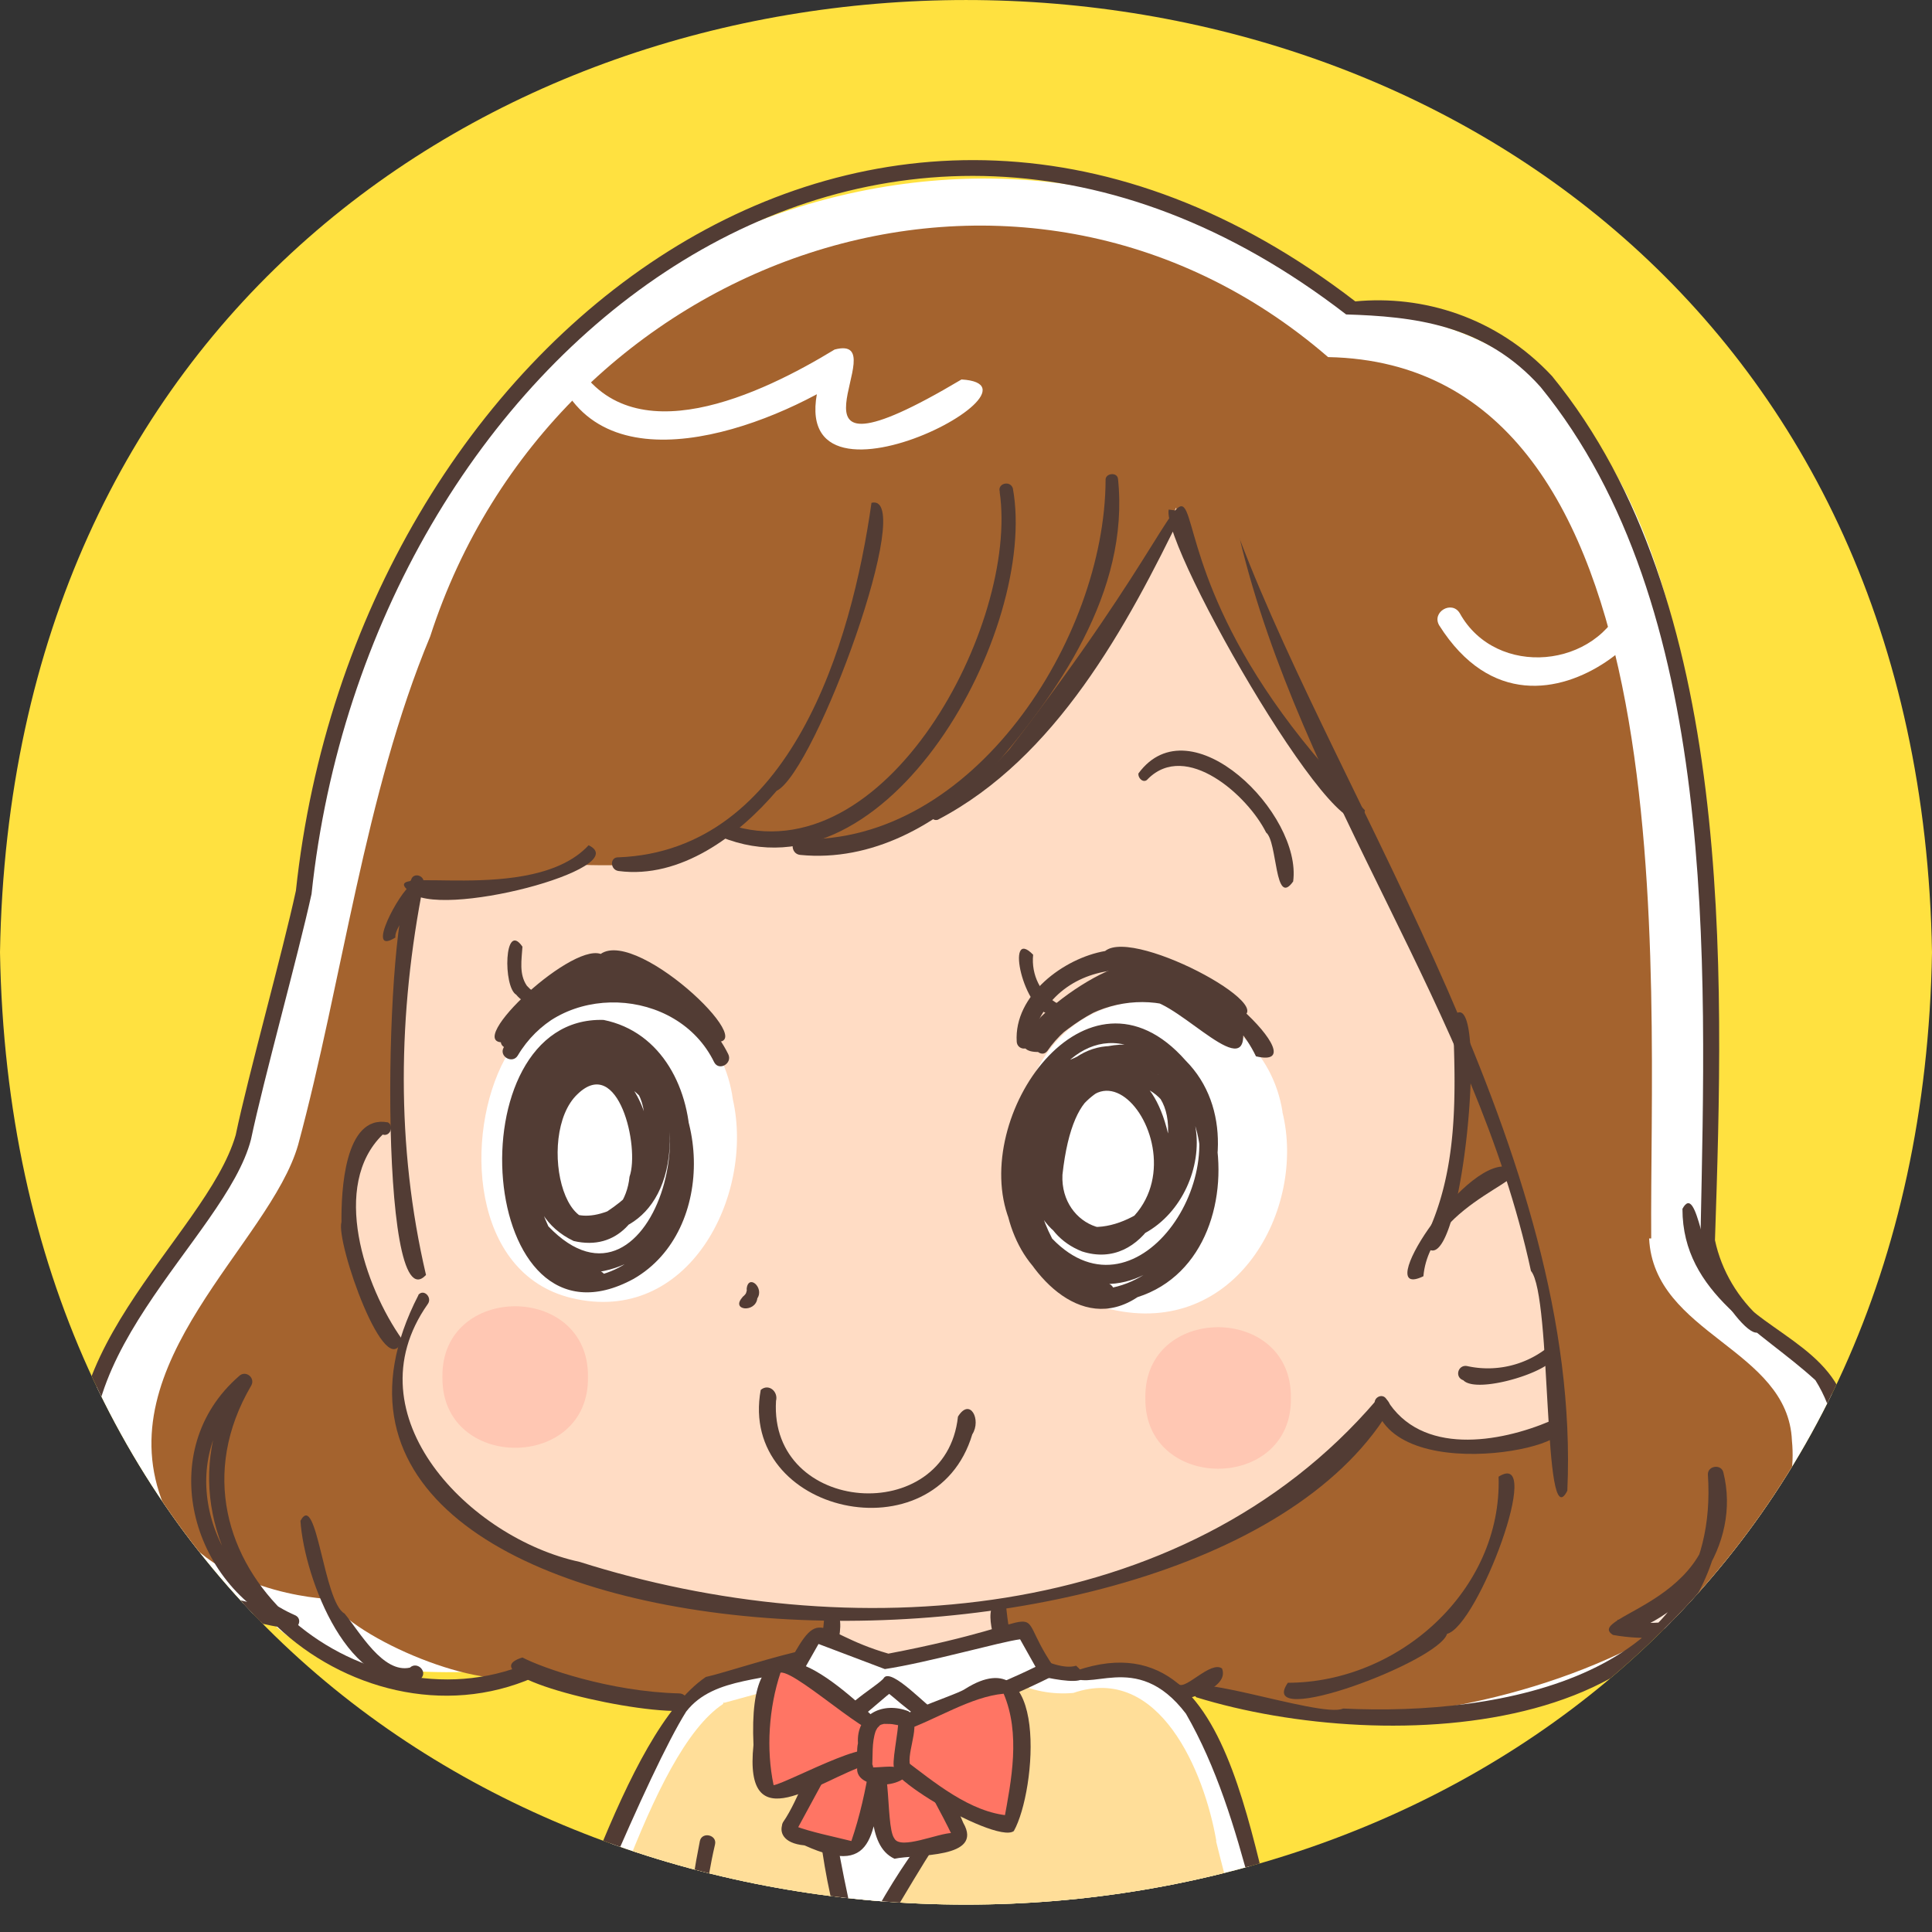 <svg id="_レイヤー_2" data-name="レイヤー 2" xmlns="http://www.w3.org/2000/svg" viewBox="0 0 120 120"><rect x="0" y="0" width="120" height="120" fill="#333333" stroke="none"/><defs><clipPath id="clippath"><path d="M0 59.15c1.35 78.87 118.66 78.86 120 0-1.35-78.87-118.66-78.86-120 0Z" style="fill:#ffe140;stroke-width:0"/></clipPath><style>.cls-11,.cls-3,.cls-4,.cls-5,.cls-6{stroke-width:0}.cls-3{fill:#523c34}.cls-4{fill:#a4632e}.cls-5{fill:#ff7564}.cls-6{fill:#fff}.cls-11{fill:#ffdcc4}</style></defs><g id="_レイアウト" data-name="レイアウト"><path d="M0 59.15c1.35 78.87 118.66 78.86 120 0-1.35-78.87-118.66-78.86-120 0Z" style="fill:#ffe140"/><g style="clip-path:url(#clippath)"><path class="cls-6" d="M14.95 71.09c3.18-10.73 4.36-23.43 9.03-33.65C32.26 13 63.87 2.4 84.07 19.4c24.86.61 22.14 38.71 22.23 56.59h-.14c-.84 6.66 8 7.02 8.27 12.95 1 7.02-5.25 10.55-11.08 12.21-9.22 8.42-27.73 5.9-36.67.24 0 0-8.44 5.33-19.7-.18-3.62.68-24.85 6.07-30.41-.8-21.42-4.05-7.8-19.41-1.62-29.33Z"/><path class="cls-4" d="M10.17 93.5c2.47 5.52 10.21 5.81 10.21 5.81 1.73 2.56 9.57 5.79 12.3 4.72-.15 1.19 36.46 4.81 41.62.6 9.49 5.9 38.32-1.93 37-15.15-.24-5.73-8.58-6.58-8.87-12.56h.13c-.11-16.16 2.54-54.3-20.07-54.74-19.22-16.62-48.1-6.4-55.77 17.35-4.08 9.79-5.45 21.4-8.2 31.57-1.75 6.15-11.97 13.57-8.34 22.41Z"/><path class="cls-6" d="M76.98 113.44c-.8-4.6-3.93-11.41-9.53-9.52-1.76.37-3.33-.8-5-.73.05.07.1.13.14.2l-11.52.09c.3-.32.6-.65.88-.98-2.58.69-5.16 1.38-7.74 2.06-.02 0-.04-.01-.06-.02l-.03.1c-4.87 3.06-8.62 17.4-12 24.6h7.56l3.25-7.67c-.35 4.1-.36 7.67-.36 7.67H67.6c.15.18.38-3.54.76-6.05.73 2.01 1.44 4.03 2.13 6.05h11.22c-1.53-5.09-3.4-10.66-4.71-15.81Z"/><path d="M75.55 114.36c-.74-4.33-3.55-11.04-8.88-9.21-1.31.12-2.65-.13-3.82-.75l-.84.04.13.19-10.74.09c.28-.31.56-.63.82-.95-2.4.67-4.81 1.33-7.22 1.99-.02 0-.04-.01-.06-.02l-.03.1c-4.58 3.02-8.02 16.84-11.18 23.81h7.04l3.03-7.42c-.33 3.97-.34 7.42-.34 7.42h23.32c.14.18.35-3.43.71-5.86.68 1.94 1.34 3.9 1.98 5.86h10.45c-1.43-4.92-3.17-10.31-4.39-15.3Z" style="fill:#ffde99;stroke-width:0"/><path class="cls-4" d="M46.01 99.78c2.67.39 5.35.61 8.04.64.06.92-.15 1.7-.74 2.41-.96-.95-2.55-.88-3.81-.66l-.03.04c-1.06-.91-2.22-1.7-3.46-2.34v-.07Z"/><path class="cls-3" d="M39.67 129.73c-.34-.28-8.7.7-8.01-.65 3.33-7.08 7.05-21.42 12.18-24.92 2.2-.48 12.92-4.33 6.45.41 3.86 1.04 8.12.56 11.67-1.33.87-1.64 3.36.68 4.88.22 2.04 1.84-3.21.48-3.85.18-1.41 3-20.06 3.1-12.66-.22-2.52 1.07-5.96.63-7.71 2.89-2.32 3.69-7.46 16.16-9.83 22.45h6.55l3.05-6.6c.25-.57 1.14-.16.87.4-.15.08-3.24 7.68-3.62 7.16Z"/><path class="cls-6" d="M34.42 22.75c2.69 7.86 13.34 3.86 18.34.53l-1.24-1.24c-5.19 12.05 14.68 1.9 8.2 1.53-12.69 7.55-3.78-2.94-7.88-1.86-4.48 2.73-12.71 6.72-16.14.68-.34-.51-1.38-.39-1.29.35Zm54.97 16.09c6.36 10.05 17.4-3.46 11.5-1.56-1.64 4.27-7.97 4.87-10.22.81-.49-.82-1.76-.08-1.28.75Z"/><path d="M114.43 88.94c-.28-5.94-9.06-6.74-9.4-12.95h.14c-.02-16.87 2.44-56.18-21.28-56.43-20.14-17.03-50.93-6.78-59.12 17.88-3.87 8.48-4.57 17.84-7.89 26.5h-.61c3.59 1.96 4.67 6.97 4.68 10.79l.74.03c.19-1.39.38-4.67 2.19-4.68l.77-.04c-.28-5.04.14-10.11 1.23-15.04 3.2.8 6.7.31 9.57-1.31 3.29.13 6.85.17 9.53-2.12 1.44.84 3.24.91 4.86.52l.13.55c2.94.24 5.89-.82 8.3-2.53l.21.3c6.88-4.09 11.19-11.81 14.55-18.88a44.187 44.187 0 0 0 10.55 18.28c6.07 12.2 12.89 24.98 13.32 38.88-3.45 1.9-10.33 1.26-11.01-1.35-6.71 8.08-16.95 11.74-27.07 13.13-.25.8 1.36 1.73 1.87 2.39 5.75-1.1 13.19 2.17 19.1 3.42 8.23.98 17.5.1 24.34-4.95 5.61-1.71 10.98-5.93 10.29-12.38Z" style="stroke-width:0;fill:none"/><path class="cls-11" d="M93.92 72.87c-1.73.44-3.3 1.51-4.39 2.94 6.37-17.21-12.74-28.9-16.48-44.28-3.36 7.06-7.68 14.78-14.55 18.88l-.21-.3c-2.42 1.7-5.37 2.77-8.3 2.53l-.13-.55c-1.63.39-3.43.33-4.86-.52-2.69 2.29-6.25 2.26-9.53 2.12C32.6 55.31 29.1 55.8 25.9 55c-1.09 4.93-1.51 10-1.23 15.04l-.77.04c-4.19 2.37-1.78 10.11.69 13.37l.3.08c-1.75 16.63 23.74 17.17 35.35 16.58 9.69-1.05 19.29-5.28 25.68-12.78 3.12 3.63 7.22 2.73 11.01 1.35-.19-5.29-1.33-10.65-2.99-15.81Z"/><path d="M106.57 91.58c.52 1.96.08 4.04-1 5.76.7-1.84 1.05-3.8 1-5.76Zm-1 5.76c-.51 1.35-1.21 2.64-2.09 3.81-1.05.1-2.11.08-3.15-.08 2.22-.46 4.1-1.9 5.24-3.73ZM89.3 89.7c-.39-.09-.77-.22-1.13-.39.42.02.81.16 1.13.39Z" style="fill:#ffebde;stroke-width:0"/><path class="cls-4" d="M90.72 64.52c1.18 2.7 2.27 5.49 3.19 8.35-1.73.44-3.3 1.51-4.39 2.94 1.49-3.57 1.3-7.5 1.2-11.29Z"/><path d="M27.48 85.53c-.08 5.86 9.13 5.86 9.04 0 .08-5.86-9.13-5.86-9.04 0Zm43.66 1.3c-.08 5.86 9.13 5.86 9.04 0 .08-5.86-9.13-5.86-9.04 0Z" style="fill:#ffc7b3;stroke-width:0"/><path class="cls-3" d="M54.13 31.23c-1.24 8.78-5.03 21.6-15.71 22.02-.56-.03-.53.78 0 .85 3.85.51 7.46-2.21 9.82-4.98 2.42-1.2 8.75-18.58 5.89-17.89Z"/><path class="cls-3" d="M62.09 30.55c1.2 8.19-7.07 23.92-16.86 20.65-.52-.24-.97.48-.46.78 10.41 4.25 19.73-12.91 18.14-21.65-.17-.52-.98-.3-.81.22ZM36.56 52.5c-3.52 3.81-13.33 1.08-11.16 2.85 1.72 1.85 14.1-1.44 11.16-2.85Z"/><path class="cls-3" d="M25.55 54.96c-.71.37-2.93 4.49-.99 3.27-.15-.88 2.86-3.65.99-3.27Zm43.12-25.13c-.04 9.82-8.22 22.61-18.97 22.29-.63-.06-.62.92 0 .98 4.43.44 8.57-1.86 11.58-4.95 4.42-5.02 8.9-11.41 8.16-18.42-.06-.43-.81-.34-.77.1ZM77 33.45c3.83 16.01 14.61 29.35 18.09 45.49 1.32 1.55.72 16.71 2.26 13.65.94-20.85-13.96-42.32-20.36-59.14ZM6.51 89.26c-1.75 7.22 5.42 11.04 11.5 11.91.48.11.82-.58.35-.83-5.56-2.41-7.72-10.01-2.83-14.2l-.76-.58c-6.78 11.49 7.19 23.58 18.4 18.62.49-.21.14-1.06-.37-.87-10.45 4.39-23.56-6.41-17.19-17.26.26-.48-.36-.97-.76-.58-5.3 4.6-3.05 13 3.06 15.66l.35-.83c-5.59-.83-12.55-4.04-10.98-10.83.09-.49-.67-.71-.76-.21Z"/><path class="cls-3" d="M104.5 75.09c0 5.29 4.91 7.56 8.26 10.64 4.68 7.51-4.45 16.54-12.3 14.87v.95c4.41-.97 7.71-5.61 6.58-10.1-.13-.53-.97-.42-.96.13.84 12.55-12.84 15.02-22.66 14.54-1.36.66-11.22-2.92-9.12-.7 11.81 3.65 33.31 2.79 32.75-13.84l-.96.13c1.81 7.73-7.85 8.64-5.9 9.84 7.83 1.4 16.1-5.45 14.59-13.63-.75-4.3-5.62-5.21-7.86-8.47-1.11-.54-1.46-6.19-2.43-4.35Z"/><path class="cls-3" d="M73.21 105.59c-.64 0-.64-.99 0-.98.43.37 1.98-1.47 2.69-.98.51 1.27-2.41 2-2.69 1.96Zm19.87-13.88c.23 7.07-6.21 12.8-13.09 12.81-2.04 2.95 9.37-1.3 9.89-3.04 1.91-.47 6.08-11.58 3.2-9.76Zm-75.95 9.07c-.39 0-8.7-.38-11.5-6.39-4.07-9.65 7.18-17.53 9.01-23.89.77-3.69 2.91-11.34 3.74-15.18 3.65-34.21 36.08-59.48 65.8-36.6 4.15-.4 8.77.94 12.22 4.64 11.37 13.91 10.69 36.72 10.12 53.67.4 1.89 1.44 3.64 2.93 4.95.09 3.24-4.92-4.41-3.82-5.57.33-16.61 1.14-38.78-9.94-52.37-3.51-3.94-7.98-4.38-12.08-4.51-29.17-22.5-60.72 2.51-64.26 36-.85 3.88-2.97 11.48-3.76 15.24-1.57 6.14-12.84 14.06-9.07 23.21 2.53 6.41 13.27 5.05 10.61 6.8Z"/><path class="cls-3" d="M58.28 50.9c7.3-3.83 11.7-11.94 15.18-19.14l-.87-.11C72.11 34 84.04 54.69 84.78 50.33c-19.28-19.59-2.91-28.61-22.09-3.78-1.33 1.43-2.75 2.9-4.63 3.58-.48.17-.28.95.21.78ZM18.66 94.45c.24 3.62 3.07 11.03 7.48 9.81.45-.43-.23-1.1-.68-.68-1.68.37-3.11-2.21-4.06-3.36-1.3-.7-1.72-7.65-2.73-5.77Z"/><path class="cls-3" d="M71.29 48.39c2.38-2.4 6.21 1.02 7.35 3.32.72.57.51 4.69 1.68 3.04.57-4.19-6.37-11.13-9.61-6.71-.04.3.34.66.59.34Z"/><path class="cls-6" d="M45.52 68.29c1.35 5.99-2.77 14.09-10.03 12.33-6.27-1.52-6.66-10.17-4.13-14.85 3.38-6.99 13.14-4.97 14.16 2.52Zm34.13.77c1.5 6.01-2.86 14.08-10.67 12.26-6.75-1.57-7.25-10.23-4.56-14.9 3.57-6.93 14.03-4.94 15.24 2.64Z"/><path class="cls-3" d="M46.39 80.09v.05-.1c0 .06 0 .11-.01.17v-.1c0 .08-.02.15-.05.23l.04-.09c-.03.07-.07.14-.12.2l.06-.08c-.06.08-.14.15-.22.21l.08-.06s-.08.06-.11.09l.08-.06c-.81.85.79 1.02.9.09.45-.67-.59-1.57-.67-.54ZM31.79 64.9c2.4-4.43 9.26-4.7 11.95-.42l.79-.61c-3.48-4.08-10.59-3.53-13.24 1.18-.33.56.54 1.06.87.51 2.6-4.61 9.9-4.31 12.2.42.3.57 1.16.07.87-.51-2.66-5.39-10.98-5.68-13.94-.42l.87.51c2.49-4.19 8.48-4.53 11.67-.98 3.46-.03-4.49-5.24-6.18-4.21-2.72.1-5.3 1.69-6.5 4.15-.21.44.41.81.66.38Zm33.24.41c2.57-3.77 8.45-4.25 11.18-.41l.66-.86c-4.6-3.9-8.77-3.93-13.12.48l.92.71c2.75-5.65 10.72-5.08 13.34.38 4.04.96-4.12-6.88-6.85-5.64-2.12-1.11-10.42 5.5-6.58 5.37 1.8-1.53 3.87-3.31 6.39-3.18 1.62-.59 6.27 5.02 6.25 2.14-3.03-4.46-10.24-4.3-12.89.46-.24.42.38.94.7.54Z"/><path class="cls-3" d="M68.61 79.7c-8-.83-6.06-14.51 1.94-13.67 6.75 2.42 4.46 14.01-2.73 14.09-9.06-2.9-2.17-22.2 5.45-12.75 3.97 4.96-2.54 15.16-7.92 9.56C60.14 66.86 77 62.09 71.4 74.58c-1.55 3.15-5.56 1.67-5.41-1.61 1.32-12.08 10.11.09 2.83 3.76-5.33.1-3.43-8.92.76-9.4 3.21-.23 4.4 3.7 3.09 6.1-1.19 2.18-5.52 4.26-7.07 1.34-1.79-2.92.51-9.59 4.42-8.49.61.45 1.19-.57.59-1.01-7.18-2.68-10.03 13.61-1.43 11.94 5.66-.68 7.48-9.78 1.23-11-5.44-.64-8.65 9.38-3.2 11.52 3.87 1.24 6.09-3.73 5.43-6.92-1.83-8.89-9.52-2.09-7.51 3.92 2.93 6.89 10.24-.41 8.49-5.49-4.21-9.58-14.28 2.9-8.91 8.78 7.07 6.36 14.64-6.42 8.93-12.15-6.13-6.96-13.43 3.49-10.96 9.88 1.01 3.24 4.39 7.2 7.97 4.82 8.57-2.73 5.49-19.61-3.94-14.85-6.67 2.67-5.58 15.31 2.16 14.9.59-.14.33-1-.25-.9Zm-31.59-.75c-6.68-.74-5.93-13.26 1.01-13.26 5.48 1.83 5.09 11.77-.6 13.45-7.26.58-6.6-15.51.51-14.49 7.22 2.22 2.67 18.36-3.88 11.52-4.52-9.72 9.83-14.19 4.97-1.97-3.85 5.12-5.85-3.71-3.16-6.24 2.54-2.46 3.88 3.29 3.23 5.13-.28 2.94-3.51 4.36-4.63 1.04-1.23-13.33 12.14-4.78 3.25 1.11-4.55 1.72-4.83-5.29-2.87-7.79.52-.8 1.84-2.3 2.87-1.52 2.47.02-.78-3.22-3.35.22-7.59 11.48 8.98 15.19 7.09 2.55-4.34-8.83-12.79 5.07-5.83 8.38 5.49 1.29 6.27-8.52 2.34-10.7-3.7-1.33-4.93 4.61-4.38 7.25 3.7 9.86 12.11-5.01 4.95-7.95-7.42-1.84-9.11 13.75-1.35 13.32 7.47-1.18 7.58-14.18.3-15.65-9.38-.28-7.9 21.4 1.87 16.08 5.22-3.01 4.8-11.84-.18-14.75-9.15-2.08-11.06 15.34-1.9 15.18.58-.18.34-1.04-.25-.9Z"/><path class="cls-3" d="M31.6 64.7c2.97-5.46 9.38-5.62 12.36-.09 4.03 1.09-4.27-7.02-6.65-5.36-1.97-.69-9.04 6.09-5.71 5.45Zm32.4.11c1.42-5.98 9.09-5.68 12.47-1.57 4.19-.08-5.96-5.7-7.83-4.17-2.56.44-5.67 2.74-5.49 5.63.03.49.7.6.86.12Z"/><path class="cls-3" d="M34.01 61.59c-.13.12-.39.13-.47.12-.24-.05-.39-.12-.6-.27.05.06-.29-.29-.22-.22-.49-.72-.32-1.61-.27-2.42-1.14-1.65-1.21 2.5-.39 2.98.54.66 1.6 1.01 2.34.47.42-.25.04-.91-.38-.66Zm31.73.77c-1.1-.58-1.7-1.81-1.57-3.06-1.77-1.83-.61 3.65 1.18 3.73.44.24.83-.42.39-.67ZM47.25 86.33c.49-.42 1.1.1.95.68-.43 7.06 10.56 7.88 11.3.98.75-1.22 1.47.2.89 1.1-2.3 7.69-14.55 4.92-13.14-2.76Z"/><path class="cls-11" d="M62.01 99.92c.17 1.73.59 3.47.59 3.47-1.62 1.58-9.32 3.08-11.64 1.01 0 0 .65-2.16.74-4.06"/><path class="cls-3" d="M55.79 106.01c-3.57-.28-5.17-.73-5.31-1.75 0-.02.64-2.12.72-3.94.01-.27.19-.48.51-.47 1.21.72-.25 3.72-.18 4.29 1.85 1.63 9.05.42 10.5-1.01.12-.48-1.16-3.11-.07-3.7.26-.03.51.17.54.44.17 1.67.57 3.38.57 3.4-.02.92-3.79 2.54-7.28 2.73ZM25.53 54.66c-1.67 2.04-2.07 27.76.93 24.53-1.88-8.02-1.75-16.26-.15-24.31.1-.51-.65-.73-.78-.22Z"/><path class="cls-3" d="M24.08 69.71c-2.69-.49-2.89 4.29-2.87 6.19-.38 1.23 2.81 10.28 3.77 7.3-2.36-3.32-4.44-9.59-1.21-12.73.45.15.73-.53.32-.76Z"/><path class="cls-3" d="M25.99 80.44c-12.26 23.83 47.92 27.06 60.22 7.29.43-.51-.3-1.25-.74-.74C73.46 101 52.63 102.29 36 97.01c-6.78-1.45-14.31-9.06-9.44-16 .32-.41-.24-.99-.58-.58Z"/><path class="cls-3" d="M85.43 87.31c1.37 5.3 14.65 2.21 10.87.95-3.17 1.35-8.04 2.18-10.18-1.35-.27-.45-.92-.05-.69.4Zm8.14-14.85c-2.75-.36-8.45 8.4-5.16 6.81.42-4.76 7.86-6.28 5.16-6.81Z"/><path class="cls-3" d="M90.24 63.14c.18 4.75.39 9.7-1.85 14.04 2.32 3.91 4.29-16.86 1.85-14.04Zm5.79 20.63a5.966 5.966 0 0 1-4.9 1.08c-.57-.11-.8.69-.24.88 1.01 1.07 7.54-1.23 5.14-1.96Z"/><path class="cls-6" d="M63.63 101.3c-.11-.09-8.49 1.92-8.49 1.92l-4.52-1.71-1.77 3.11 6.15 3.35s7.57-2.94 9.99-4.23l-1.37-2.45Z"/><path class="cls-3" d="M55.01 108.47c-.29-.25-7.25-3.29-6.57-4.08 2.64-5.16 1.91-3.07 6.74-1.68 11.2-2.14 7.38-3.42 10.25.8.14.23.04.55-.2.67-2.64 1.35-9.65 4.16-10.22 4.29Zm-5.48-4.04 5.51 3c1.17-.46 6.82-2.68 9.28-3.9l-.96-1.71c-1.2.15-5.7 1.44-8.4 1.85l-4.12-1.56-1.31 2.31Z"/><path class="cls-3" d="M52.67 107.19c-1.82-.44 2.04-2.55 2.24-2.99.5-.6 2.76 1.9 3.17 2.03.79 2.3-2.46-.74-2.85-1.02-.18.11-2.37 2.1-2.56 1.98Z"/><path class="cls-6" d="M61.36 109.2c-2.11 3.97-3.84 4.24-8.26 12.96-.74-3.83-1.92-8.12-2.28-13.55l10.54.59Z"/><path class="cls-3" d="M53.1 122.62c-1.71-4.06-2.42-9.02-2.61-14.34.09-.09.23-.15.36-.14l10.54.59c1.28.99-1.76 3.51-2.15 4.45-1.45 1.4-3.16 5.01-6.14 9.44Zm-1.77-13.52c.36 4.58 1.18 7.92 1.97 11.66 3.36-6.46 4.56-6.82 7.3-11.14l-9.27-.52Z"/><path class="cls-5" d="M49.05 113.44c.84-1.54 1.67-3.09 2.51-4.63l5.5.14c.35 1.43 3.13 4.41 2.22 5.37-5.16 1.59-4.45-.19-4.79-4.61-1.06 4.38.03 6.17-5.18 4.22-.27-.04-.42-.26-.25-.49Z"/><path class="cls-3" d="M49.47 113.69c.84-1.54 1.67-3.09 2.51-4.63l-.42.24c1.83.05 3.67.1 5.5.14l-.42-.24c.76 1.55 1.83 3.38 2.54 4.89l-.03-.24c-.87 0-3.22 1.07-3.6.34-.62-.82-.04-6.29-1.53-4.61-.25 1.61-.62 3.25-1.14 4.77-1.11-.28-2.45-.54-3.53-.94l.14.35v-.07c-.19-2.08-2.31.67.48.93 4.71 2.14 4.16-1.25 4.99-4.78l-.96-.13c.22 1.74-.24 4.92 1.56 5.74 1.31-.29 5.57.02 4.27-2.23-2.17-5.23-2.85-5.01-8.27-4.9-1.37 1.11-1.88 3.36-2.93 4.87-.3.56.55 1.05.85.5Z"/><path class="cls-5" d="M55.88 107.15c8.49-4.45 8.11-2.22 6.95 6.1-2.64-.03-5.11-2.18-7.12-3.68"/><path class="cls-3" d="M56.09 107.52c2.03-.7 4.21-2.14 6.25-2.32 1.05 2.49.49 5.35.01 7.92l.35-.35c-2.46-.19-4.7-2.1-6.63-3.55-3.44-.07 5.74 5.4 6.9 4.51 1.41-2.5 2.18-12.11-3.02-8.83-.68.48-6.19 2.04-3.85 2.62Z"/><path class="cls-5" d="M54.35 107.34c-6.17-5.85-7.68-4.62-6.81 3.59 1.04 1.24 4.59-1.6 6.23-1.83"/><path class="cls-3" d="M54.66 107.03c-3.98-3.84-8.23-6.81-7.86 1.35-.63 6.04 3.96 2.22 7.1 1.21 1.7-2.53-4.97 1.16-5.85 1.29-.47-2.23-.3-4.8.43-6.99 1.06-.17 7.06 5.59 6.18 3.14Z"/><path class="cls-5" d="M53.72 109.79c-.13-1.76.13-3.96 2.57-3.03-.26 1.06.08 2.71-.6 3.47-.59-.14-1.99.47-1.97-.44Z"/><path class="cls-3" d="M54.17 109.79c.05-.75-.03-1.56.22-2.27-.04.08.09-.19.14-.24-.1.12.22-.21.07-.08.05-.04.1-.07.15-.09-.15.06.15-.05.19-.04-.1.01.38 0 .48.02.07.01.52.09.74.14l-.36-.47c.03.76-.48 2.92-.23 3.08.2-.24-1.24-.01-1.58-.07.05 0 .09.02.13.06-.02-.01.13.08.1.12.16-.71-.95-.91-.98-.16-.15 1.54 3.67 1.36 3.26-.29-.09-.97.76-2.55-.07-3.21-1.56-.62-3.26.16-3.14 1.99-.17.67.06 2.91.88 1.51Z"/><path class="cls-3" d="M67.6 129.73c-.4-.15-25.1.27-25.39-.15-.4-.6 0-8.95 1.26-15.23.13-.6 1.09-.39.94.22-1.16 4.94-1.34 12.25-1.37 14.19h24.18c.61-8.43 1.35-7.07 3.6 0h10.23c-2.82-7.22-3.59-15.73-7.39-22.32-3.12-4.11-6.2-1.06-7.28-2.5 11.1-4.34 11.2 13.52 14.31 20.38.12 1.65 2.22 4.31 1.02 5.41H70.49c-1.17-.91-1.17-3.13-1.91-4.49-.2 1.28-.28 5.02-.97 4.49Zm-25.45-23.46c-3.7.05-13.03-2.3-9.7-3.32 1.24.65 5.41 2.12 9.72 2.23.7 0 .69 1.1-.01 1.09Z"/></g></g></svg>